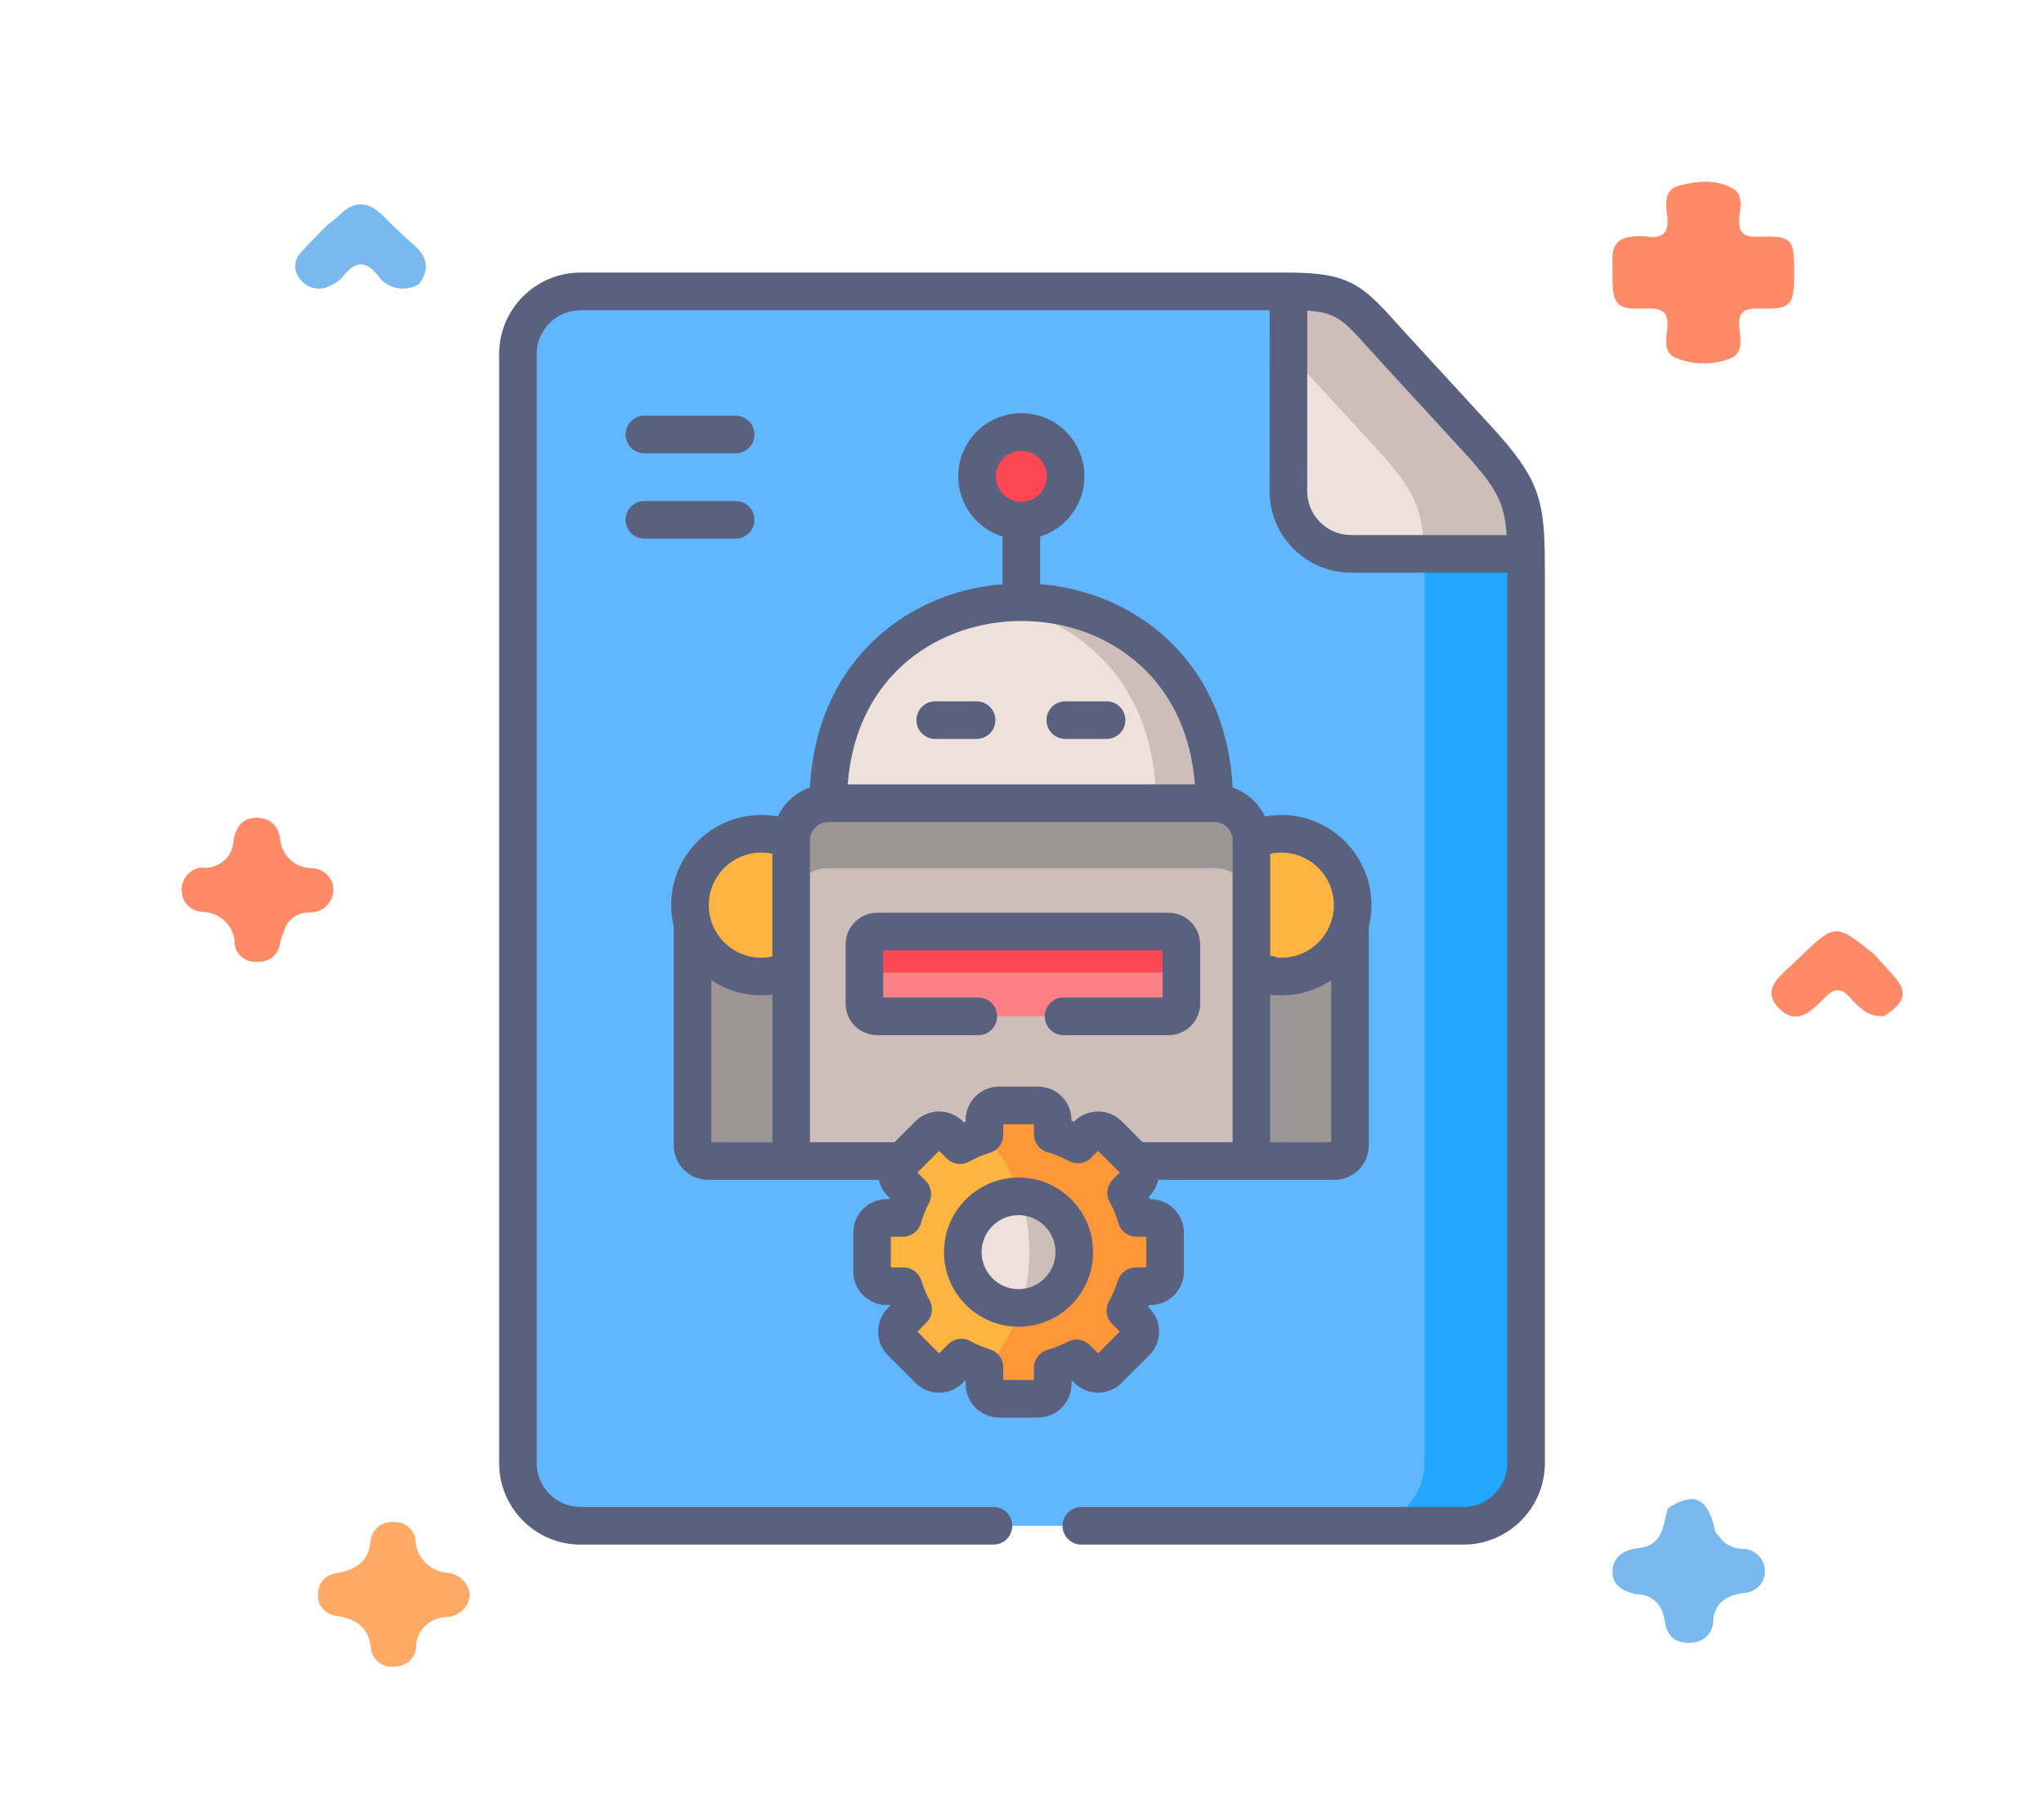 <svg width="90" height="80" viewBox="0 0 90 80" fill="none" xmlns="http://www.w3.org/2000/svg">
<g clip-path="url(#clip0_433_411)">
<path fill-rule="evenodd" clip-rule="evenodd" d="M22.804 15.59V37.206V64.41C22.804 65.929 24.046 67.172 25.564 67.172H45.618H64.437C65.954 67.172 67.196 65.926 67.196 64.41V52.44V33.697V25.341C67.196 24.994 67.196 24.674 67.193 24.383H59.49C57.97 24.383 56.728 23.14 56.731 21.621L56.734 12.828H25.564C24.046 12.828 22.804 14.071 22.804 15.59Z" fill="#60B7FF"/>
<path fill-rule="evenodd" clip-rule="evenodd" d="M30.494 39.469V50.429C30.494 50.804 30.804 51.114 31.179 51.114H34.836L36.36 47.208L34.836 41.487C34.499 41.642 34.688 41.704 33.734 41.766C32.78 41.831 30.884 40.879 30.494 39.469Z" fill="#9D9696"/>
<path fill-rule="evenodd" clip-rule="evenodd" d="M33.309 36.711C31.581 36.825 30.271 38.325 30.389 40.058C30.404 40.272 30.441 40.483 30.494 40.684C30.884 42.091 32.219 43.083 33.734 42.981C34.127 42.953 34.499 42.854 34.836 42.699L36.36 40.024L34.836 36.99C34.375 36.776 33.855 36.673 33.309 36.711Z" fill="#FDB440"/>
<path fill-rule="evenodd" clip-rule="evenodd" d="M55.101 41.486L52.732 46.393L55.101 51.114H58.762C59.137 51.114 59.444 50.804 59.444 50.429V39.469C59.056 40.879 57.161 41.831 56.207 41.766C55.253 41.703 55.442 41.642 55.101 41.486Z" fill="#9D9696"/>
<path fill-rule="evenodd" clip-rule="evenodd" d="M56.629 36.711C56.087 36.673 55.566 36.776 55.102 36.989L53.219 40.024L55.102 42.699C55.443 42.854 55.814 42.953 56.208 42.981C57.722 43.083 59.057 42.091 59.444 40.684C59.5 40.483 59.537 40.272 59.552 40.058C59.667 38.325 58.36 36.825 56.629 36.711Z" fill="#FDB440"/>
<path fill-rule="evenodd" clip-rule="evenodd" d="M53.472 35.364C53.472 23.561 36.466 23.561 36.466 35.364H53.472Z" fill="#EEE1DC"/>
<path fill-rule="evenodd" clip-rule="evenodd" d="M44.971 19.016C43.893 19.016 43.02 19.89 43.02 20.968C43.02 22.047 43.893 22.921 44.971 22.921C46.049 22.921 46.922 22.047 46.922 20.968C46.922 19.89 46.049 19.016 44.971 19.016Z" fill="#FD4755"/>
<path fill-rule="evenodd" clip-rule="evenodd" d="M36.466 35.363C35.57 35.363 34.836 36.098 34.836 36.994V40.688V42.703V51.115H55.101V42.703V40.688V36.994C55.101 36.098 54.37 35.363 53.472 35.363H36.466Z" fill="#CDBEB9"/>
<path fill-rule="evenodd" clip-rule="evenodd" d="M53.472 35.363H36.466C35.57 35.363 34.836 36.098 34.836 36.994V39.848C34.836 38.953 35.57 38.218 36.466 38.218H53.472C54.37 38.218 55.101 38.953 55.101 39.848V36.994C55.101 36.098 54.37 35.363 53.472 35.363Z" fill="#9D9696"/>
<path fill-rule="evenodd" clip-rule="evenodd" d="M43.685 26.602C47.467 27.139 50.901 30.061 50.901 35.365H53.472C53.472 28.865 48.319 25.945 43.685 26.602Z" fill="#CDBEB9"/>
<path fill-rule="evenodd" clip-rule="evenodd" d="M38.06 41.573V44.182C38.06 44.489 38.315 44.743 38.624 44.743H51.453C51.763 44.743 52.017 44.489 52.017 44.182V41.573C52.017 41.263 51.763 41.012 51.453 41.012H38.624C38.315 41.012 38.06 41.263 38.06 41.573Z" fill="#FD8087"/>
<path fill-rule="evenodd" clip-rule="evenodd" d="M38.624 41.012C38.315 41.012 38.06 41.263 38.06 41.573V43.38C38.06 43.687 38.315 42.816 38.624 42.816H51.453C51.763 42.816 52.017 43.07 52.017 43.38V41.573C52.017 41.263 51.763 41.012 51.453 41.012H38.624Z" fill="#FD4755"/>
<path fill-rule="evenodd" clip-rule="evenodd" d="M40.895 49.951L39.681 51.166C39.526 51.321 39.467 51.538 39.504 51.739C39.526 51.864 39.585 51.984 39.681 52.08L40.173 52.573C40 52.905 39.857 53.255 39.755 53.621H39.043C38.687 53.621 38.398 53.912 38.398 54.266V54.65V55.983C38.398 56.339 38.686 56.627 39.043 56.627H39.78C39.888 56.984 40.031 57.325 40.207 57.644L39.681 58.171C39.43 58.422 39.43 58.831 39.681 59.085L39.798 59.203L40.895 60.297C41.146 60.548 41.554 60.548 41.805 60.297L42.332 59.77C42.651 59.947 42.992 60.09 43.348 60.198V60.936C43.348 61.292 43.636 61.58 43.992 61.58H45.708C46.061 61.58 46.352 61.292 46.352 60.936V60.226C46.717 60.12 47.067 59.978 47.399 59.804L47.891 60.297C48.145 60.548 48.554 60.548 48.805 60.297L49.901 59.203L50.019 59.085C50.27 58.831 50.27 58.422 50.019 58.171L49.551 57.703C49.74 57.365 49.895 57.006 50.01 56.627H50.657C51.01 56.627 51.301 56.339 51.301 55.983V54.65V54.266C51.301 53.912 51.01 53.621 50.657 53.621H50.038C49.926 53.234 49.774 52.862 49.582 52.514L50.019 52.081C50.115 51.984 50.174 51.864 50.196 51.74C50.233 51.538 50.174 51.321 50.019 51.166L48.805 49.951C48.554 49.7 48.145 49.7 47.891 49.951L47.458 50.388C47.111 50.196 46.742 50.044 46.352 49.933V49.313C46.352 48.959 46.061 48.668 45.708 48.668H43.992C43.636 48.668 43.348 48.959 43.348 49.313V49.961C42.97 50.075 42.611 50.23 42.273 50.419L41.805 49.951C41.554 49.7 41.146 49.7 40.895 49.951ZM44.85 52.669C46.042 52.669 47.036 53.522 47.256 54.65C47.287 54.802 47.303 54.963 47.303 55.124C47.303 56.482 46.206 57.582 44.85 57.582C43.493 57.582 42.394 56.482 42.394 55.124C42.394 54.963 42.412 54.802 42.44 54.65C42.663 53.522 43.657 52.669 44.85 52.669Z" fill="#FDB440"/>
<path fill-rule="evenodd" clip-rule="evenodd" d="M44.85 52.664C43.657 52.664 42.663 53.516 42.44 54.645C42.412 54.797 42.394 54.958 42.394 55.119C42.394 56.476 43.493 57.577 44.85 57.577C46.206 57.577 47.303 56.476 47.303 55.119C47.303 54.958 47.287 54.797 47.256 54.645C47.036 53.516 46.042 52.664 44.85 52.664Z" fill="#EEE1DC"/>
<path fill-rule="evenodd" clip-rule="evenodd" d="M44.549 51.739C44.695 52.04 44.822 52.35 44.927 52.669C46.086 52.707 47.043 53.547 47.256 54.65C47.287 54.802 47.303 54.963 47.303 55.124C47.303 56.454 46.25 57.536 44.937 57.579C44.748 58.153 44.494 58.698 44.184 59.203C43.939 59.603 43.657 59.981 43.348 60.328V60.936C43.348 61.292 43.636 61.581 43.992 61.581H45.708C46.061 61.581 46.352 61.292 46.352 60.936V60.223C46.717 60.121 47.067 59.978 47.399 59.804L47.894 60.297C48.145 60.548 48.554 60.548 48.805 60.297L49.901 59.203L50.019 59.085C50.27 58.831 50.27 58.422 50.019 58.171L49.551 57.703C49.74 57.365 49.895 57.006 50.01 56.627H50.657C51.01 56.627 51.301 56.339 51.301 55.983V54.65V54.266C51.301 53.912 51.01 53.621 50.657 53.621H50.038C49.926 53.234 49.774 52.862 49.582 52.514L50.019 52.081C50.115 51.984 50.174 51.864 50.196 51.74C50.233 51.538 50.174 51.321 50.019 51.166L48.805 49.951C48.554 49.7 48.145 49.7 47.894 49.951L47.458 50.388C47.111 50.196 46.742 50.044 46.352 49.933V49.313C46.352 48.959 46.061 48.668 45.708 48.668H43.992C43.636 48.668 43.348 48.959 43.348 49.313V49.945C43.825 50.481 44.23 51.086 44.549 51.739Z" fill="#FE9737"/>
<path fill-rule="evenodd" clip-rule="evenodd" d="M44.927 52.664C45.138 53.293 45.268 53.956 45.311 54.645C45.321 54.806 45.327 54.967 45.327 55.131C45.327 55.984 45.187 56.805 44.937 57.574C46.25 57.53 47.303 56.449 47.303 55.119C47.303 54.958 47.287 54.797 47.256 54.645C47.043 53.541 46.086 52.701 44.927 52.664Z" fill="#CDBEB9"/>
<path fill-rule="evenodd" clip-rule="evenodd" d="M62.721 25.344V33.701V52.444V64.414C62.721 65.926 61.482 67.169 59.97 67.175H64.436C65.954 67.175 67.196 65.93 67.196 64.414V52.444V33.701V25.345C67.196 24.997 67.196 24.678 67.193 24.387H62.714C62.721 24.678 62.721 24.997 62.721 25.344Z" fill="#22A6FE"/>
<path fill-rule="evenodd" clip-rule="evenodd" d="M56.733 12.828L56.73 21.621C56.727 23.14 57.969 24.383 59.49 24.383H62.714H67.193C67.156 22.08 66.892 21.327 65.003 19.275L61.42 15.376C59.595 13.395 59.431 12.828 56.733 12.828Z" fill="#EEE1DC"/>
<path fill-rule="evenodd" clip-rule="evenodd" d="M56.734 12.828V15.531C56.802 15.608 56.873 15.686 56.948 15.767L60.531 19.663C62.309 21.597 62.647 22.375 62.708 24.383H62.715H67.193C67.156 22.08 66.893 21.327 65.004 19.275L61.42 15.376C59.596 13.395 59.432 12.828 56.734 12.828Z" fill="#CDBEB9"/>
<path d="M28.372 19.957H32.392C32.849 19.957 33.22 19.586 33.22 19.129C33.22 18.672 32.85 18.301 32.392 18.301H28.372C27.916 18.301 27.545 18.672 27.545 19.129C27.545 19.586 27.916 19.957 28.372 19.957Z" fill="#59617F"/>
<path d="M28.372 23.715H32.392C32.849 23.715 33.22 23.344 33.22 22.887C33.22 22.429 32.85 22.059 32.392 22.059H28.372C27.916 22.059 27.545 22.429 27.545 22.887C27.545 23.344 27.916 23.715 28.372 23.715Z" fill="#59617F"/>
<path d="M43.001 30.875H41.18C40.723 30.875 40.352 31.246 40.352 31.703C40.352 32.16 40.722 32.531 41.18 32.531H43.001C43.458 32.531 43.828 32.16 43.828 31.703C43.828 31.246 43.458 30.875 43.001 30.875Z" fill="#59617F"/>
<path d="M48.724 30.875H46.906C46.449 30.875 46.079 31.246 46.079 31.703C46.079 32.16 46.449 32.531 46.906 32.531H48.724C49.181 32.531 49.552 32.16 49.552 31.703C49.552 31.246 49.181 30.875 48.724 30.875Z" fill="#59617F"/>
<path d="M43.905 44.743C43.905 44.286 43.535 43.915 43.078 43.915H38.888V41.84H51.189V43.915H46.829C46.372 43.915 46.001 44.286 46.001 44.743C46.001 45.201 46.371 45.572 46.829 45.572H51.453C52.22 45.572 52.844 44.948 52.844 44.182V41.573C52.844 40.807 52.22 40.184 51.453 40.184H38.624C37.857 40.184 37.233 40.807 37.233 41.573V44.182C37.233 44.948 37.857 45.572 38.624 45.572H43.078C43.535 45.572 43.905 45.201 43.905 44.743Z" fill="#59617F"/>
<path d="M47.179 60.814C47.194 60.808 47.208 60.802 47.222 60.796L47.31 60.884C47.886 61.454 48.819 61.452 49.389 60.881L50.608 59.665C51.177 59.089 51.175 58.154 50.604 57.583L50.556 57.535C50.568 57.508 50.579 57.48 50.59 57.453H50.657C51.469 57.453 52.129 56.793 52.129 55.98V54.263C52.129 53.451 51.469 52.791 50.657 52.791H50.628C50.614 52.755 50.599 52.719 50.584 52.684L50.604 52.664C50.805 52.463 50.939 52.214 50.999 51.942H55.102H58.762C59.594 51.942 60.271 51.263 60.271 50.429V40.798C60.325 40.576 60.362 40.348 60.378 40.116C60.523 37.929 58.865 36.032 56.685 35.888C56.353 35.865 56.02 35.885 55.694 35.944C55.414 35.352 54.903 34.89 54.279 34.672C54.133 32.003 53.139 29.746 51.377 28.115C49.876 26.726 47.919 25.89 45.798 25.717V23.623C46.928 23.27 47.749 22.213 47.749 20.968C47.749 19.435 46.503 18.188 44.971 18.188C43.438 18.188 42.192 19.435 42.192 20.968C42.192 22.213 43.014 23.27 44.143 23.623V25.717C42.022 25.89 40.064 26.725 38.561 28.115C36.799 29.746 35.805 32.003 35.659 34.672C35.036 34.89 34.525 35.351 34.245 35.943C33.92 35.884 33.587 35.864 33.255 35.887C32.199 35.957 31.233 36.436 30.535 37.235C29.837 38.034 29.492 39.058 29.564 40.117C29.579 40.345 29.614 40.568 29.667 40.786V50.429C29.667 51.263 30.345 51.942 31.179 51.942H34.837H38.701C38.761 52.214 38.895 52.463 39.096 52.664L39.18 52.748C39.174 52.762 39.168 52.776 39.163 52.791H39.043C38.231 52.791 37.571 53.451 37.571 54.263V55.98C37.571 56.793 38.231 57.453 39.043 57.453H39.199C39.202 57.459 39.204 57.466 39.207 57.472L39.096 57.583C38.525 58.154 38.523 59.089 39.096 59.669L40.309 60.88C40.587 61.158 40.957 61.311 41.35 61.311C41.743 61.311 42.113 61.158 42.391 60.88L42.502 60.769L42.52 60.777V60.933C42.52 61.745 43.181 62.406 43.992 62.406H45.708C46.519 62.406 47.179 61.745 47.179 60.933V60.814ZM55.929 37.584C56.138 37.54 56.353 37.525 56.574 37.54C57.845 37.624 58.811 38.731 58.727 40.005C58.716 40.154 58.692 40.3 58.654 40.441C58.652 40.45 58.648 40.459 58.646 40.468C58.643 40.478 58.64 40.489 58.637 40.499C58.515 40.919 58.277 41.297 57.939 41.592C57.474 41.999 56.88 42.2 56.266 42.158C56.159 42.109 56.045 42.085 55.929 42.065V37.584H55.929ZM55.929 43.788C56.003 43.798 56.086 43.847 56.151 43.81C56.243 43.816 56.334 43.82 56.426 43.82C57.211 43.82 57.967 43.589 58.616 43.154V50.286H55.929V43.788H55.929ZM34.009 50.286H31.322V43.152C31.972 43.588 32.729 43.82 33.517 43.82C33.608 43.82 33.7 43.816 33.793 43.81C33.864 43.805 33.936 43.797 34.007 43.789C34.008 43.789 34.009 43.789 34.009 43.789V50.286ZM34.009 42.11C33.9 42.134 33.79 42.15 33.678 42.158C32.407 42.245 31.301 41.279 31.215 40.005C31.173 39.388 31.374 38.791 31.781 38.325C32.188 37.859 32.75 37.581 33.366 37.54C33.422 37.536 33.477 37.534 33.532 37.534C33.694 37.534 33.854 37.551 34.009 37.584V42.11ZM43.847 20.968C43.847 20.348 44.351 19.844 44.971 19.844C45.59 19.844 46.094 20.348 46.094 20.968C46.094 21.588 45.59 22.093 44.971 22.093C44.351 22.093 43.847 21.588 43.847 20.968ZM44.969 27.338C46.988 27.338 48.864 28.046 50.253 29.331C51.642 30.616 52.449 32.403 52.614 34.534H37.324C37.703 29.597 41.463 27.338 44.969 27.338ZM35.664 50.286V42.702V36.993C35.664 36.558 36.031 36.19 36.466 36.19H53.472C53.915 36.19 54.274 36.55 54.274 36.993V42.702V50.286H50.312L49.39 49.363C48.819 48.792 47.886 48.79 47.304 49.365L47.286 49.383C47.251 49.368 47.215 49.354 47.179 49.339V49.31C47.179 48.498 46.519 47.837 45.708 47.837H43.992C43.18 47.837 42.52 48.498 42.52 49.31V49.377C42.493 49.388 42.466 49.4 42.439 49.411L42.39 49.363C41.817 48.789 40.883 48.789 40.309 49.363L39.387 50.286H35.664ZM46.123 59.428C45.769 59.53 45.525 59.855 45.525 60.224V60.75H44.175V60.196C44.175 59.831 43.937 59.51 43.589 59.404C43.285 59.311 42.997 59.19 42.732 59.043C42.41 58.865 42.008 58.921 41.747 59.182L41.35 59.58L40.394 58.626L40.792 58.227C41.053 57.966 41.11 57.564 40.931 57.241C40.785 56.976 40.664 56.688 40.572 56.384C40.465 56.035 40.144 55.797 39.78 55.797H39.226V54.447H39.755C40.126 54.447 40.452 54.199 40.552 53.842C40.635 53.543 40.755 53.245 40.906 52.955C41.074 52.634 41.014 52.241 40.758 51.985L40.394 51.621L41.35 50.664L41.688 51.002C41.95 51.264 42.354 51.32 42.678 51.139C42.968 50.976 43.275 50.846 43.588 50.75C43.937 50.645 44.175 50.323 44.175 49.958V49.493H45.525V49.93C45.525 50.3 45.77 50.625 46.125 50.726C46.453 50.82 46.767 50.949 47.057 51.11C47.381 51.289 47.785 51.232 48.045 50.969L48.349 50.663L49.306 51.62L49 51.924C48.737 52.185 48.679 52.589 48.859 52.913C49.018 53.2 49.147 53.515 49.243 53.847C49.345 54.202 49.669 54.446 50.038 54.446H50.474V55.797H50.01C49.645 55.797 49.324 56.035 49.218 56.384C49.123 56.698 48.992 57.004 48.829 57.296C48.648 57.619 48.705 58.024 48.967 58.286L49.306 58.625L48.349 59.581L47.984 59.216C47.728 58.96 47.336 58.9 47.015 59.068C46.727 59.219 46.427 59.34 46.123 59.428Z" fill="#59617F"/>
<path d="M44.85 51.84C43.039 51.84 41.566 53.313 41.566 55.123C41.566 56.935 43.039 58.409 44.85 58.409C46.659 58.409 48.13 56.935 48.13 55.123C48.13 53.313 46.659 51.84 44.85 51.84ZM44.85 56.753C43.952 56.753 43.221 56.022 43.221 55.123C43.221 54.226 43.952 53.496 44.85 53.496C45.746 53.496 46.475 54.226 46.475 55.123C46.475 56.022 45.746 56.753 44.85 56.753Z" fill="#59617F"/>
<path d="M68.018 24.424C68.019 24.41 68.02 24.397 68.02 24.383C68.02 24.356 68.019 24.329 68.016 24.303C67.973 21.878 67.665 20.946 65.612 18.714L62.028 14.815C61.824 14.592 61.64 14.388 61.471 14.201C59.969 12.529 59.368 12 56.734 12C56.734 12 56.734 12 56.734 12H25.564C23.586 12 21.977 13.61 21.977 15.59V64.41C21.977 66.39 23.586 68 25.564 68H43.744C44.201 68 44.572 67.629 44.572 67.172C44.572 66.715 44.201 66.344 43.744 66.344H25.564C24.498 66.344 23.631 65.477 23.631 64.41V15.59C23.631 14.524 24.498 13.656 25.564 13.656H55.906L55.903 21.62C55.901 22.575 56.273 23.475 56.951 24.155C57.63 24.836 58.532 25.211 59.49 25.211H66.368V25.341V64.41C66.368 65.476 65.502 66.344 64.436 66.344H47.612C47.156 66.344 46.785 66.715 46.785 67.172C46.785 67.629 47.155 68 47.612 68H64.436C66.414 68 68.023 66.39 68.023 64.41V25.341C68.023 25.012 68.022 24.708 68.018 24.424ZM59.49 23.555C58.975 23.555 58.489 23.353 58.123 22.985C57.758 22.619 57.557 22.135 57.558 21.622L57.561 13.676C58.845 13.755 59.156 14.101 60.241 15.308C60.414 15.5 60.602 15.71 60.811 15.937L64.394 19.836C65.875 21.445 66.245 22.099 66.338 23.555H59.49Z" fill="#59617F"/>
</g>
<path d="M71.997 70.178C71.418 70.043 70.962 69.745 71.002 69.134C71.045 68.496 71.516 68.224 72.169 68.148C73.248 68.022 73.229 67.131 73.434 66.405C74.506 65.701 75.118 65.905 75.447 67.09C75.497 67.271 75.487 67.471 75.67 67.597C75.78 67.779 75.939 67.93 76.131 68.033C76.322 68.137 76.539 68.189 76.759 68.186C77.019 68.199 77.263 68.308 77.441 68.49C77.618 68.672 77.713 68.913 77.707 69.161C77.713 69.284 77.692 69.406 77.648 69.521C77.603 69.637 77.535 69.743 77.448 69.833C77.361 69.923 77.256 69.996 77.139 70.047C77.022 70.099 76.895 70.127 76.766 70.132C76.019 70.236 75.513 70.543 75.431 71.344C75.435 71.475 75.41 71.605 75.359 71.726C75.308 71.848 75.231 71.958 75.133 72.05C75.035 72.141 74.918 72.213 74.79 72.26C74.662 72.307 74.525 72.328 74.388 72.322C73.702 72.34 73.399 71.966 73.308 71.394C73.191 70.659 72.821 70.203 71.997 70.178Z" fill="#79B9EF"/>
<path d="M82.977 44.722C82.253 44.81 81.847 44.337 81.444 43.898C81.056 43.475 80.763 43.502 80.366 43.902C79.805 44.468 79.131 45.215 78.323 44.38C77.532 43.563 78.372 42.981 78.943 42.429C79.039 42.336 79.136 42.244 79.233 42.152C80.816 40.64 80.816 40.64 82.525 42.014C82.764 42.28 82.999 42.549 83.245 42.809C84.028 43.629 83.969 44.055 82.977 44.722Z" fill="#FF8A68"/>
<path d="M20.684 70.236C20.666 70.484 20.554 70.718 20.368 70.893C20.183 71.068 19.937 71.173 19.676 71.189C19.313 71.195 18.968 71.337 18.714 71.585C18.46 71.832 18.319 72.165 18.321 72.511C18.311 72.743 18.207 72.962 18.031 73.122C17.854 73.282 17.62 73.37 17.377 73.368C17.256 73.384 17.133 73.378 17.015 73.348C16.898 73.318 16.787 73.267 16.691 73.196C16.594 73.125 16.514 73.036 16.454 72.935C16.393 72.834 16.355 72.722 16.341 72.607C16.24 71.65 15.719 71.272 14.78 71.133C14.538 71.095 14.322 70.967 14.178 70.778C14.034 70.589 13.974 70.353 14.01 70.122C14.012 69.907 14.096 69.701 14.247 69.542C14.398 69.383 14.604 69.283 14.828 69.26C15.679 69.104 16.25 68.739 16.321 67.81C16.348 67.577 16.468 67.363 16.656 67.213C16.844 67.062 17.086 66.987 17.331 67.002C17.575 66.992 17.814 67.074 17.995 67.23C18.177 67.386 18.287 67.604 18.302 67.837C18.317 68.198 18.471 68.542 18.735 68.802C18.999 69.061 19.354 69.219 19.733 69.245C19.988 69.277 20.223 69.394 20.397 69.576C20.571 69.757 20.673 69.99 20.684 70.236Z" fill="#FEAA66"/>
<path d="M8.816 38.194C8.994 38.22 9.175 38.209 9.349 38.163C9.522 38.117 9.683 38.036 9.821 37.926C9.959 37.816 10.071 37.679 10.15 37.525C10.229 37.371 10.272 37.203 10.278 37.031C10.366 36.462 10.648 36.002 11.291 36C11.902 35.998 12.259 36.356 12.345 36.976C12.373 37.304 12.526 37.612 12.774 37.841C13.023 38.07 13.35 38.205 13.695 38.22C13.824 38.22 13.952 38.245 14.071 38.292C14.19 38.339 14.298 38.408 14.389 38.495C14.48 38.582 14.552 38.685 14.602 38.799C14.651 38.913 14.676 39.034 14.676 39.157C14.68 39.289 14.657 39.42 14.607 39.542C14.557 39.665 14.482 39.777 14.386 39.871C14.29 39.966 14.176 40.041 14.049 40.092C13.922 40.143 13.785 40.17 13.648 40.17C13.391 40.159 13.138 40.233 12.932 40.379C12.725 40.525 12.577 40.734 12.513 40.971C12.438 41.15 12.376 41.334 12.326 41.521C12.309 41.751 12.198 41.966 12.017 42.119C11.836 42.273 11.6 42.352 11.358 42.342C11.238 42.355 11.116 42.346 10.999 42.315C10.883 42.283 10.774 42.23 10.679 42.158C10.584 42.086 10.505 41.997 10.446 41.896C10.387 41.795 10.35 41.683 10.336 41.568C10.338 41.382 10.302 41.196 10.228 41.023C10.155 40.85 10.046 40.692 9.909 40.559C9.771 40.426 9.607 40.32 9.427 40.248C9.246 40.175 9.053 40.138 8.857 40.137C8.632 40.115 8.422 40.017 8.267 39.861C8.111 39.704 8.02 39.499 8.01 39.283C7.974 39.038 8.037 38.789 8.187 38.587C8.337 38.385 8.562 38.244 8.816 38.194Z" fill="#FF8A68"/>
<path d="M79 12.023C79 13.463 78.874 13.622 77.44 13.586C76.791 13.569 76.532 13.725 76.584 14.396C76.624 14.907 76.813 15.59 76.103 15.811C75.346 16.082 74.512 16.061 73.77 15.751C73.236 15.504 73.365 14.934 73.411 14.49C73.483 13.782 73.242 13.553 72.499 13.583C71.159 13.638 71.001 13.439 71 12.12C71 11.861 71.002 11.601 71 11.342C70.997 10.733 71.335 10.445 71.931 10.409C72.117 10.39 72.304 10.39 72.489 10.409C73.213 10.518 73.492 10.253 73.412 9.526C73.357 9.029 73.238 8.369 73.895 8.187C74.676 7.97 75.535 7.871 76.287 8.291C76.784 8.569 76.621 9.139 76.587 9.583C76.538 10.213 76.723 10.441 77.412 10.422C78.926 10.379 79 10.491 79 12.023Z" fill="#FF8A68"/>
<path d="M14.365 9.954C14.57 9.783 14.785 9.622 14.976 9.438C15.612 8.829 16.222 8.869 16.835 9.47C17.287 9.914 17.732 10.368 18.215 10.779C18.827 11.299 18.922 11.856 18.46 12.499C18.317 12.589 18.156 12.652 17.987 12.682C17.819 12.713 17.645 12.712 17.477 12.678C17.309 12.645 17.149 12.581 17.007 12.488C16.865 12.396 16.744 12.278 16.65 12.141C16.07 11.405 15.614 11.527 15.099 12.175C14.948 12.351 14.755 12.491 14.537 12.581C14.328 12.696 14.082 12.734 13.846 12.688C13.609 12.642 13.399 12.514 13.255 12.33C13.089 12.162 12.998 11.94 13 11.71C13.003 11.479 13.099 11.258 13.269 11.095C13.62 10.704 13.998 10.335 14.365 9.954Z" fill="#79B9EF"/>
<defs>
<clipPath id="clip0_433_411">
<rect width="56" height="56" fill="white" transform="translate(17 12)"/>
</clipPath>
</defs>
</svg>
